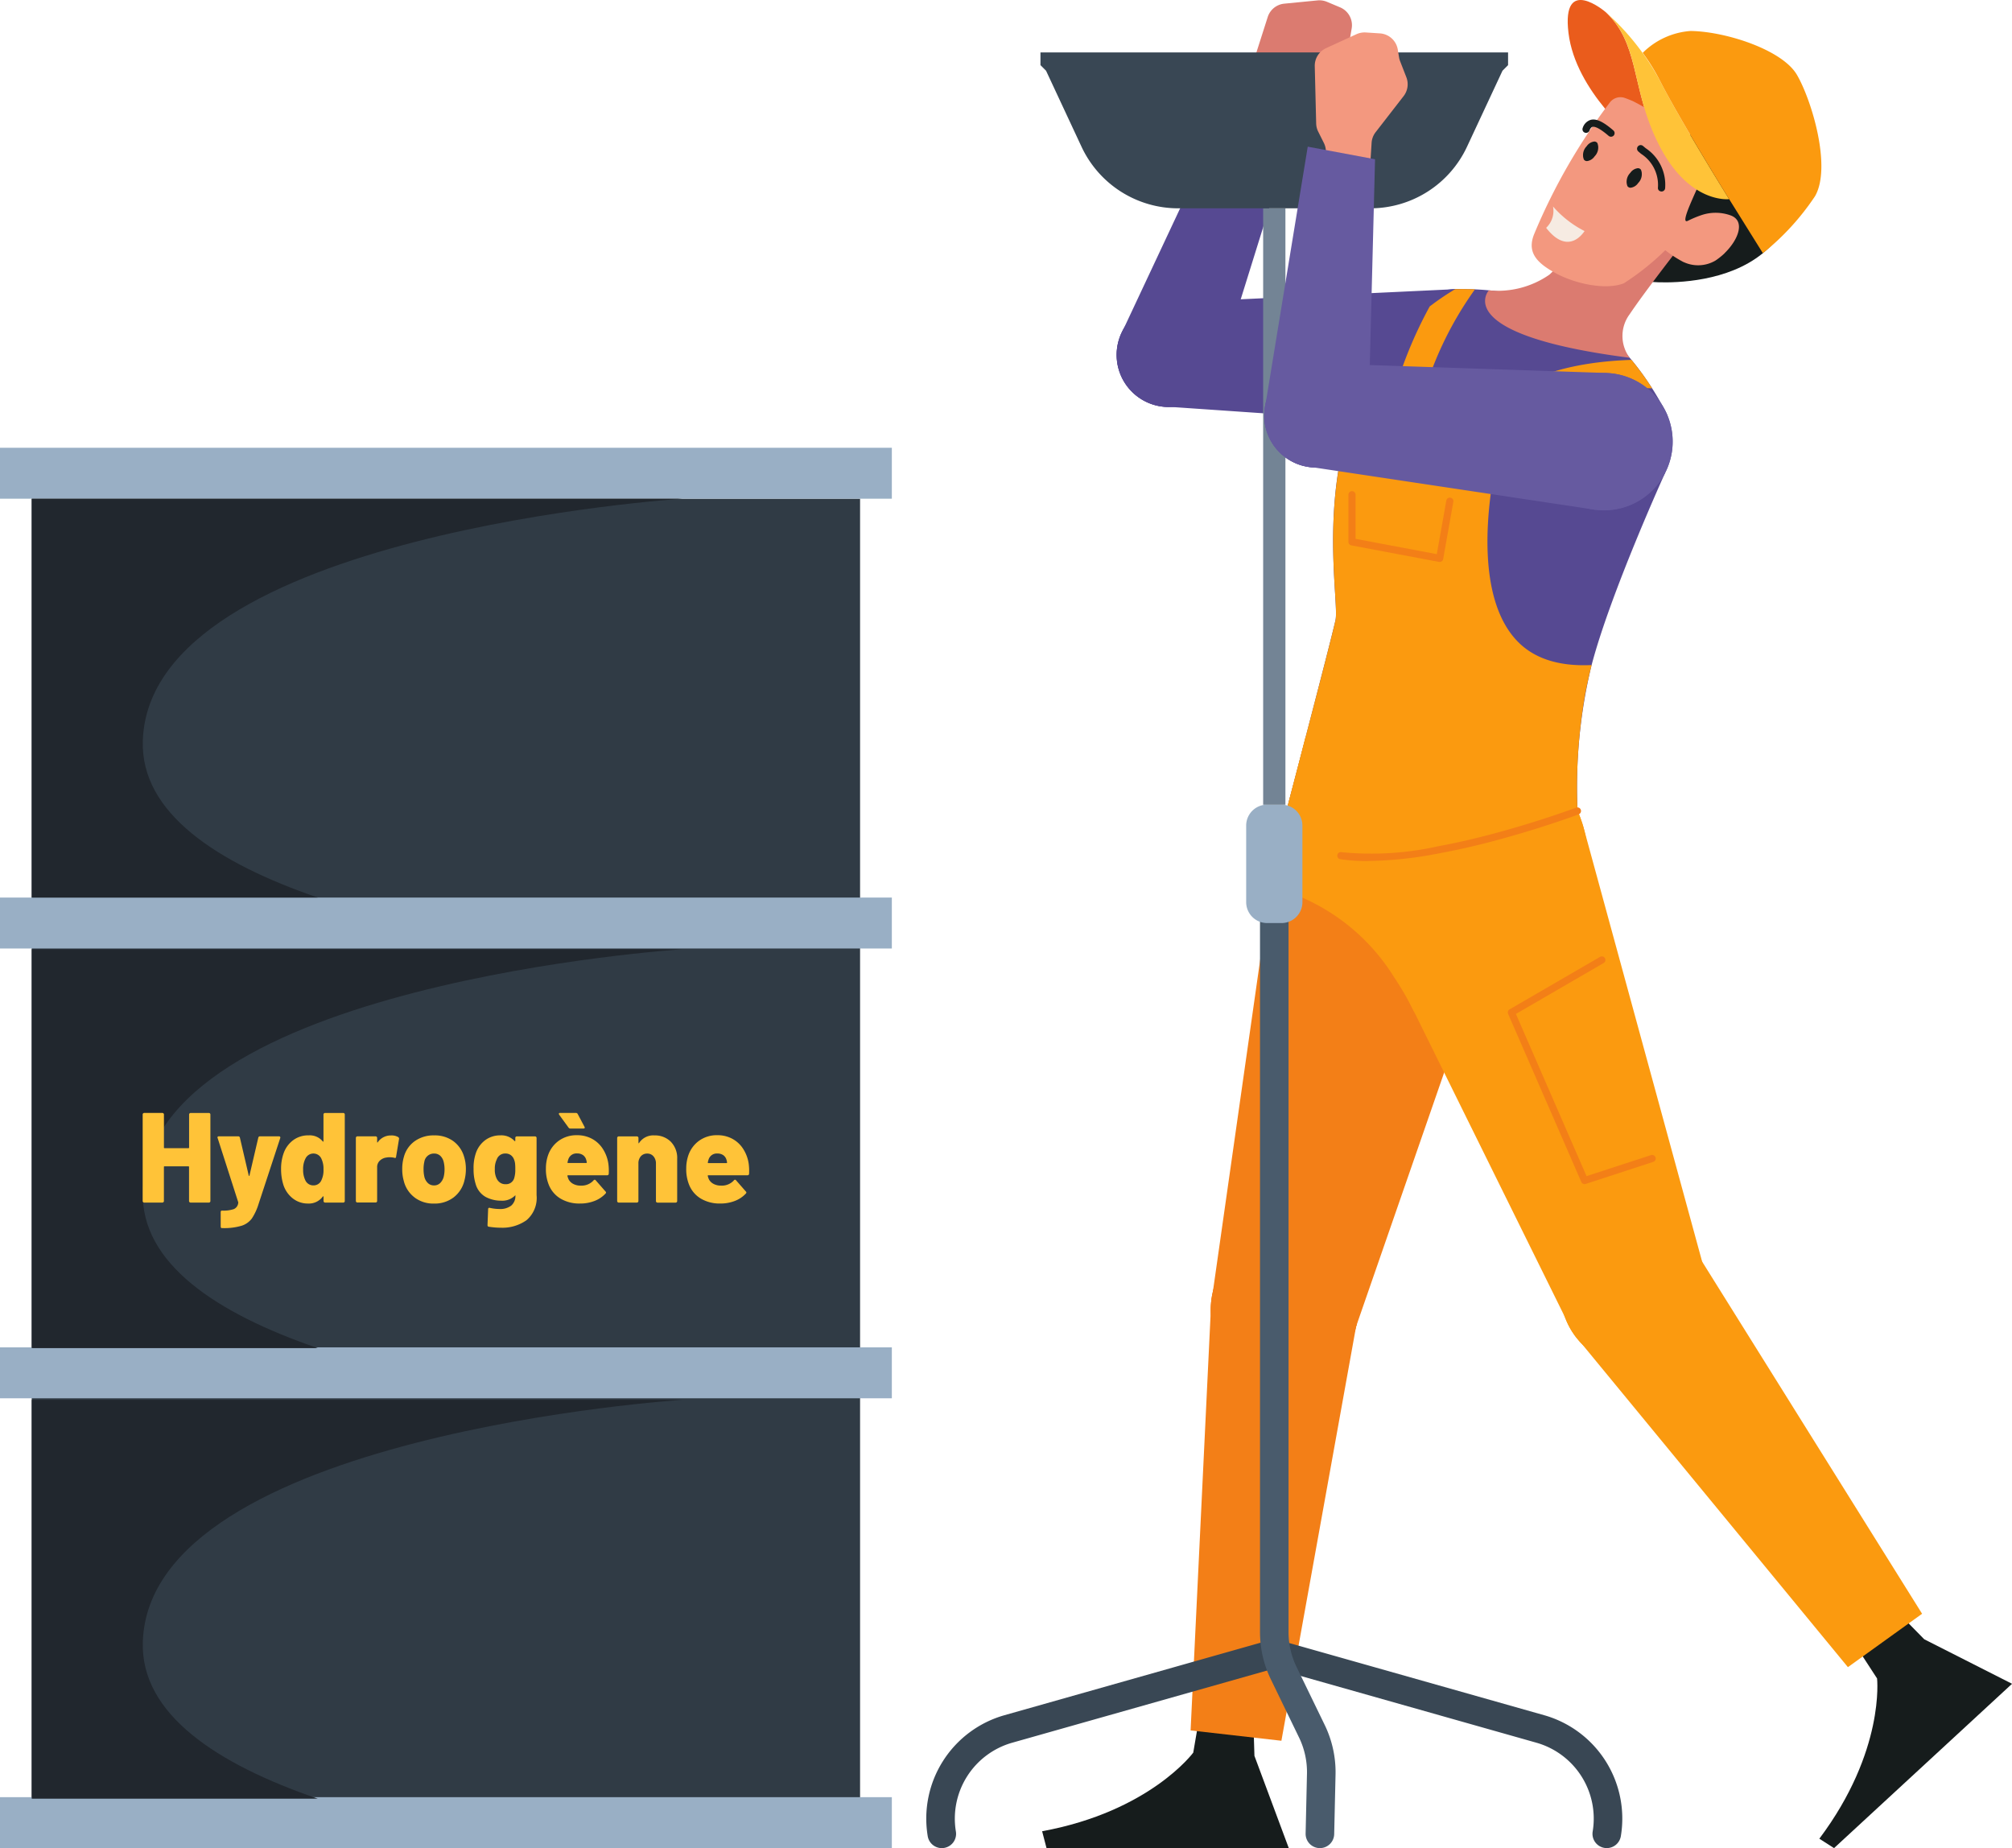 <svg xmlns="http://www.w3.org/2000/svg" xmlns:xlink="http://www.w3.org/1999/xlink" width="180" height="165.323" viewBox="0 0 180 165.323">
  <defs>
    <clipPath id="clip-path">
      <rect id="Rectangle_98" data-name="Rectangle 98" width="97.133" height="165.323" fill="none"/>
    </clipPath>
    <clipPath id="clip-path-2">
      <rect id="Rectangle_104" data-name="Rectangle 104" width="79.784" height="125.267" fill="none"/>
    </clipPath>
  </defs>
  <g id="Illustration-presta-04" transform="translate(-1009 -2281.249)">
    <g id="Groupe_20703" data-name="Groupe 20703" transform="translate(1091.867 2281.249)">
      <g id="Groupe_20702" data-name="Groupe 20702" transform="translate(0 0)" clip-path="url(#clip-path)">
        <path id="Tracé_567" data-name="Tracé 567" d="M43.165,5.162l-17.2.061,4.391,13.139s15.615,1.571,12.806-13.2" transform="translate(34.462 6.85)" fill="#161c1c"/>
        <path id="Tracé_568" data-name="Tracé 568" d="M16.054,12.687l1.273-3.039a1.7,1.7,0,0,1,.654-.782L21.4,6.639a1.735,1.735,0,0,0,.789-1.52l-.058-1.513a1.688,1.688,0,0,1,.023-.358l.123-.714A1.733,1.733,0,0,0,21.239.64L20.064.146a1.753,1.753,0,0,0-.838-.126L16.247.312a1.727,1.727,0,0,0-1.482,1.2L13.208,6.383a1.75,1.75,0,0,0-.067.752l.147,1.124a1.737,1.737,0,0,1-.154.975l-1.243,2.588Z" transform="translate(15.781 0.016)" fill="#db7b70"/>
        <path id="Tracé_569" data-name="Tracé 569" d="M18.9,65.041l-.926,5.42S14.107,75.72,4.454,77.494L4.847,79H26.52L23.448,70.75l-.168-5.492Z" transform="translate(5.911 86.319)" fill="#161c1c"/>
        <path id="Tracé_570" data-name="Tracé 570" d="M36.5,64.142l3,4.612s.728,6.483-5.164,14.335l1.315.842,15.925-14.7-7.856-3.982-3.849-3.921Z" transform="translate(45.561 81.391)" fill="#161c1c"/>
        <path id="Tracé_571" data-name="Tracé 571" d="M9.66,20.348a4.667,4.667,0,1,0-1.72-6.372,4.667,4.667,0,0,0,1.72,6.372" transform="translate(9.713 15.441)" fill="#564992"/>
        <path id="Tracé_572" data-name="Tracé 572" d="M16.026,29.276a4.711,4.711,0,0,0,.37-.824h0l.007-.023.012-.037L23.284,6.339,17.792,3.612,7.934,24.621v0l-.328.7.012,0a4.659,4.659,0,0,0,8.408,3.945" transform="translate(9.72 4.793)" fill="#564992"/>
        <path id="Tracé_573" data-name="Tracé 573" d="M26.269,11.574A6.147,6.147,0,1,0,29.616,19.6a6.148,6.148,0,0,0-3.346-8.024" transform="translate(23.599 14.745)" fill="#564992"/>
        <path id="Tracé_574" data-name="Tracé 574" d="M7.671,15.217a4.65,4.65,0,0,0,4.463,6.432v0L37.57,23.4v-.021a6.132,6.132,0,1,0,.03-12.252v-.009l-25.645,1.21-.037,0-.112.007,0,0a4.659,4.659,0,0,0-4.138,2.879" transform="translate(9.713 14.75)" fill="#564992"/>
        <path id="Tracé_575" data-name="Tracé 575" d="M23.637,51.576a6.595,6.595,0,1,1-8.6-3.6,6.594,6.594,0,0,1,8.6,3.6" transform="translate(14.516 63.012)" fill="#f37f17"/>
        <path id="Tracé_576" data-name="Tracé 576" d="M10.162,91.783l8.124.924,6.707-37.2c.019-.084.03-.165.044-.247l.079-.435-.03,0a6.492,6.492,0,0,0-.421-3.239A6.573,6.573,0,0,0,12.04,53.334l-.03,0-.023.486c0,.091-.012.177-.012.268Z" transform="translate(13.486 63.011)" fill="#f37f17"/>
        <path id="Tracé_577" data-name="Tracé 577" d="M34.512,39.073c0,.268-.012.549-.037.817-.04.435-.1.856-.179,1.266-.026.114-.051.242-.077.356H34.2a.283.283,0,0,1-.012.091l-.179.612-.051.168a1.052,1.052,0,0,0-.051.14,10.486,10.486,0,0,1-5.722,6.158,9.818,9.818,0,0,1-1.468.524,10.033,10.033,0,0,1-2.709.37,10.52,10.52,0,0,1-10.2-7.791c0-.014-.014-.04-.014-.051a10.6,10.6,0,0,1-.23-4.368l.014-.051a6.649,6.649,0,0,1,.154-.728v-.026c.012-.026.012-.065.026-.091a6.193,6.193,0,0,1,.242-.8,5.968,5.968,0,0,1,.268-.728,2.762,2.762,0,0,1,.128-.282.135.135,0,0,1,.026-.065c.077-.165.154-.33.242-.484.128-.242.27-.5.424-.728s.3-.461.472-.689c.216-.27.433-.538.652-.78.114-.128.242-.256.356-.37a10.831,10.831,0,0,1,1.457-1.2,8.173,8.173,0,0,1,.7-.435c.026-.012.063-.037.088-.051.244-.14.486-.256.728-.37a8.421,8.421,0,0,1,.78-.319,6.876,6.876,0,0,1,.908-.293,3.635,3.635,0,0,1,.382-.091,10.524,10.524,0,0,1,12.532,7.51c.037.142.077.282.1.424a10.037,10.037,0,0,1,.268,2.362" transform="translate(17.832 37.827)" fill="#f37f17"/>
        <path id="Tracé_578" data-name="Tracé 578" d="M23.9,52.356a6.594,6.594,0,1,1-8.087-4.645A6.594,6.594,0,0,1,23.9,52.356" transform="translate(14.516 63.012)" fill="#f37f17"/>
        <path id="Tracé_579" data-name="Tracé 579" d="M37.821,39.073c0,.268-.012.549-.037.817-.04.435-.1.856-.179,1.266-.04.128-.065.242-.091.356h.014L37.5,41.6l-.179.612-.051.168a1.052,1.052,0,0,0-.051.14L23.937,80.815l-.026-.012a6.806,6.806,0,0,1-1.943,3.321,6.931,6.931,0,0,1-1.059.791c-.1.065-.219.128-.333.193a3.686,3.686,0,0,1-.484.23c-.128.049-.27.1-.4.151-.151.051-.293.1-.447.142a6.6,6.6,0,0,1-8.085-4.65A6.361,6.361,0,0,1,11,80.166c-.012-.128-.026-.27-.037-.4a6.525,6.525,0,0,1,.191-2.055h-.037l.012-.065,5.148-36.122.563-3.91V37.6l.037-.242.014-.051.114-.6c.014-.04.026-.091.04-.128v-.026c.012-.026.012-.065.026-.091a6.194,6.194,0,0,1,.242-.8,5.968,5.968,0,0,1,.268-.728,2.762,2.762,0,0,1,.128-.282.135.135,0,0,1,.026-.065c.077-.165.154-.33.242-.484.128-.242.27-.5.424-.728s.3-.461.472-.689c.216-.27.433-.538.652-.78.114-.128.242-.256.356-.37a10.831,10.831,0,0,1,1.457-1.2,8.172,8.172,0,0,1,.7-.435c.026-.012.063-.037.088-.051.244-.14.486-.256.728-.37a8.421,8.421,0,0,1,.78-.319,6.876,6.876,0,0,1,.908-.293,3.635,3.635,0,0,1,.382-.091,10.524,10.524,0,0,1,12.532,7.51c.037.142.077.282.1.424a10.038,10.038,0,0,1,.268,2.362" transform="translate(14.523 37.827)" fill="#f37f17"/>
        <path id="Tracé_580" data-name="Tracé 580" d="M33.821,47.469a6.6,6.6,0,1,1-8.792,3.109,6.593,6.593,0,0,1,8.792-3.109" transform="translate(32.361 62.142)" fill="#fb9a0f"/>
        <path id="Tracé_581" data-name="Tracé 581" d="M50.088,86.993l6.637-4.775L36.695,50.155c-.037-.072-.086-.14-.133-.212l-.233-.375-.026.019a6.486,6.486,0,0,0-2.488-2.118,6.572,6.572,0,0,0-8.171,9.783l-.026.016.314.379c.056.067.107.14.165.2Z" transform="translate(32.365 62.141)" fill="#fb9a0f"/>
        <path id="Tracé_582" data-name="Tracé 582" d="M33.754,31.021A10.536,10.536,0,1,1,18.9,32.2a10.537,10.537,0,0,1,14.854-1.178" transform="translate(21.739 37.825)" fill="#fb9a0f"/>
        <path id="Tracé_583" data-name="Tracé 583" d="M35.261,48.4a6.6,6.6,0,1,1-9.3.738,6.6,6.6,0,0,1,9.3-.738" transform="translate(32.361 62.142)" fill="#fb9a0f"/>
        <path id="Tracé_584" data-name="Tracé 584" d="M33.753,31.021A10.536,10.536,0,0,0,17.065,42.774v0l.009.028c.016.042.037.081.054.123l.254.605.114.226v0l17.94,36.313.028-.012a6.509,6.509,0,0,0,1.857,2.69,6.574,6.574,0,0,0,10.419-7.347l.028-.012-10.682-39.1c-.014-.049-.026-.1-.04-.144L37,35.985l-.233-.687h0a10.47,10.47,0,0,0-3.014-4.277" transform="translate(21.74 37.825)" fill="#fb9a0f"/>
        <path id="Tracé_585" data-name="Tracé 585" d="M28.935,11.125a24.192,24.192,0,0,1,11.033,2.292c5.008,2.618,7.957,8.994,7.957,8.994l-.2,5.136s-4.964,10.91-6.616,17.342a46.5,46.5,0,0,0-1.222,12.9s-25.01,9.418-26.036-.063c0,0,3.868-14.717,4.38-16.993s-3.761-21.11,10.707-29.611" transform="translate(18.378 14.748)" fill="#564992"/>
        <path id="Tracé_586" data-name="Tracé 586" d="M32.829,25.594c-.014.037-3.1,11.955,1.622,16.963,1.52,1.61,3.768,2.325,6.693,2.185-.012.037-.026.1-.037.154-.2.791-.37,1.582-.524,2.362a48.309,48.309,0,0,0-.7,10.537s-2.606.984-6.183,1.992c-1.864.538-4.01,1.073-6.169,1.471-6.462,1.226-13.155,1.278-13.679-3.526a.135.135,0,0,1,.026-.065c.1-.447.854-3.27,1.685-6.514,1.112-4.24,2.39-9.171,2.669-10.423.344-1.545-1.506-10.7,1.79-19.1l3.2-.33a38.282,38.282,0,0,1,3.437-8.636,24.113,24.113,0,0,1,2.274-1.545s.689-.026,1.776.014a31.442,31.442,0,0,0-4.74,9.886l5.648-.586s-.27,1.136-.552,2.9c2.544-4.524,8.636-5.722,13.644-5.89a27.3,27.3,0,0,1,1.85,2.541c-5.031-.088-12.108.7-13.73,5.608" transform="translate(18.38 14.749)" fill="#fb9a0f"/>
        <path id="Tracé_587" data-name="Tracé 587" d="M31.7,43.771l-3.244,5.594-2.35,4.061a26.468,26.468,0,0,0-1.827-3.167,18.24,18.24,0,0,0-10.218-7.842c-.293-.077-.563-.154-.831-.2L13.8,38.3v-.014l.037-.242L13.848,38l.114-.6c.014-.037.026-.088.04-.128v-.026c.012-.026.012-.063.026-.088a6.118,6.118,0,0,1,.242-.805,6.114,6.114,0,0,1,.268-.728,2.717,2.717,0,0,1,.128-.282.124.124,0,0,1,.026-.063c.1-.447.856-3.27,1.685-6.514l4.5-.78,1.008,1.48,6.465,9.4Z" transform="translate(17.563 37.139)" fill="#fb9a0f"/>
        <path id="Tracé_588" data-name="Tracé 588" d="M33.082,7.139s-4.61,6.944-5.862,7.968a8.084,8.084,0,0,1-5.4,1.392s-3.586,3.951,12.6,6.032a3.259,3.259,0,0,1,0-3.9c1.447-2.162,4.871-6.525,4.871-6.525Z" transform="translate(28.511 9.474)" fill="#db7b70"/>
        <path id="Tracé_589" data-name="Tracé 589" d="M28.05,1.078s-3.961-3.4-3.321,1.873,6.041,9.555,6.041,9.555l1.6-.519c-1.978-4.529-1.413-8.2-4.319-10.91" transform="translate(32.726 0)" fill="#ea5c1c"/>
        <path id="Tracé_590" data-name="Tracé 590" d="M40.527,17.7a6.208,6.208,0,0,1-.812.649,3.065,3.065,0,0,1-2.841.137c-.014.009-.014.009-.012,0a10.332,10.332,0,0,1-1.638-1.064,22.935,22.935,0,0,1-3.709,2.962c-1.573.617-4.356.086-6.258-.994-1.541-.873-2.43-1.8-1.75-3.44A53.244,53.244,0,0,1,30.273,4.2,1.184,1.184,0,0,1,31.6,3.8c.244.086.489.184.731.289a19.671,19.671,0,0,1,5.522,4.135,2.7,2.7,0,0,1,.526,3c-.242.542-.512,1.129-.745,1.669-.517,1.18-.859,2.127-.391,1.9a9.63,9.63,0,0,1,1.219-.51,3.961,3.961,0,0,1,2.623.03c1.322.5.684,2.176-.559,3.381" transform="translate(30.889 4.96)" fill="#f3987f"/>
        <path id="Tracé_591" data-name="Tracé 591" d="M27.88,7.715c-.307.384-.691.512-.856.284s-.056-.724.251-1.108.687-.514.856-.286.051.726-.251,1.11" transform="translate(35.761 8.616)" fill="#161c1c"/>
        <path id="Tracé_592" data-name="Tracé 592" d="M27.093,8.155a.318.318,0,0,1-.086-.081,1.113,1.113,0,0,1,.251-1.187.957.957,0,0,1,.684-.421.332.332,0,0,1,.275.14,1.113,1.113,0,0,1-.251,1.187.952.952,0,0,1-.684.421.318.318,0,0,1-.188-.058m.97-1.527a.244.244,0,0,0-.121-.035.845.845,0,0,0-.582.375c-.284.356-.4.828-.249,1.031a.223.223,0,0,0,.172.086.85.85,0,0,0,.579-.372c.284-.358.4-.831.249-1.033a.342.342,0,0,0-.049-.051m-.147,1.124Z" transform="translate(35.723 8.58)" fill="#161c1c"/>
        <path id="Tracé_593" data-name="Tracé 593" d="M26.2,6.691c-.307.384-.691.512-.856.284s-.056-.724.251-1.11.687-.512.856-.284.051.726-.251,1.11" transform="translate(33.535 7.256)" fill="#161c1c"/>
        <path id="Tracé_594" data-name="Tracé 594" d="M25.413,7.132a.338.338,0,0,1-.081-.081,1.117,1.117,0,0,1,.251-1.189.952.952,0,0,1,.684-.421.332.332,0,0,1,.275.14,1.113,1.113,0,0,1-.251,1.187.964.964,0,0,1-.684.424.384.384,0,0,1-.193-.058m.973-1.527a.232.232,0,0,0-.121-.037.841.841,0,0,0-.579.375c-.284.356-.4.828-.249,1.031a.213.213,0,0,0,.172.086.845.845,0,0,0,.579-.372c.284-.358.4-.828.249-1.031a.267.267,0,0,0-.051-.051m-.147,1.122,0,0Z" transform="translate(33.499 7.219)" fill="#161c1c"/>
        <path id="Tracé_595" data-name="Tracé 595" d="M29.333,9.68a.321.321,0,0,1-.142-.268,3.312,3.312,0,0,0-1.51-3.058l-.244-.209a.323.323,0,1,1,.424-.489l.24.2a3.923,3.923,0,0,1,1.738,3.551.323.323,0,0,1-.5.268" transform="translate(36.264 7.403)" fill="#161c1c"/>
        <path id="Tracé_596" data-name="Tracé 596" d="M25.367,5.733a.324.324,0,0,1-.116-.389,1.077,1.077,0,0,1,.728-.724c.5-.119,1.117.175,2.011.949a.324.324,0,0,1,.033.456.329.329,0,0,1-.456.03c-.91-.784-1.292-.842-1.438-.805-.037.007-.156.035-.279.337a.325.325,0,0,1-.424.177l-.058-.033" transform="translate(33.479 6.098)" fill="#161c1c"/>
        <path id="Tracé_597" data-name="Tracé 597" d="M24.444,7.937a9.357,9.357,0,0,0,2.823,2.2c-.612.9-1.869,1.731-3.437-.289a2.086,2.086,0,0,0,.614-1.915" transform="translate(31.626 10.533)" fill="#f6ebe2"/>
        <path id="Tracé_598" data-name="Tracé 598" d="M37.168,17.2s-3.488.442-6.165-4.636S29.272,3.4,26.116.462a22.392,22.392,0,0,1,4.829,6.081C32.711,10.024,37.168,17.2,37.168,17.2" transform="translate(34.66 0.613)" fill="#ffc338"/>
        <path id="Tracé_599" data-name="Tracé 599" d="M42.96,15.964c1.5-2.618-.314-8.613-1.624-10.854S34.96,1.233,31.827,1.191a6.748,6.748,0,0,0-4.284,1.955,17.651,17.651,0,0,1,1.51,2.43c1.764,3.481,6.22,10.654,6.22,10.654l3.018,4.838a22.543,22.543,0,0,0,4.668-5.1" transform="translate(36.554 1.58)" fill="#fb9a0f"/>
        <path id="Tracé_600" data-name="Tracé 600" d="M1.389,81.691A1.278,1.278,0,0,1,.13,80.622,9.61,9.61,0,0,1,7,69.8l23.79-6.735a1.277,1.277,0,0,1,.7,2.457L7.7,72.259A7.059,7.059,0,0,0,2.65,80.206,1.275,1.275,0,0,1,1.6,81.672a1.062,1.062,0,0,1-.209.019" transform="translate(0 83.632)" fill="#394754"/>
        <path id="Tracé_601" data-name="Tracé 601" d="M43.853,81.691a1.094,1.094,0,0,1-.209-.019,1.275,1.275,0,0,1-1.052-1.466,7.057,7.057,0,0,0-5.045-7.947L13.759,65.524a1.277,1.277,0,0,1,.7-2.457L38.245,69.8a9.61,9.61,0,0,1,6.867,10.821,1.278,1.278,0,0,1-1.259,1.068" transform="translate(17.027 83.631)" fill="#394754"/>
        <path id="Tracé_602" data-name="Tracé 602" d="M18.189,121.979h-.028a1.277,1.277,0,0,1-1.25-1.306l.121-5.338a7.1,7.1,0,0,0-.705-3.242l-2.534-5.227a9.688,9.688,0,0,1-.963-4.2V33.937a1.276,1.276,0,1,1,2.553,0v68.732a7.149,7.149,0,0,0,.707,3.083l2.537,5.227a9.679,9.679,0,0,1,.961,4.412l-.121,5.338a1.279,1.279,0,0,1-1.278,1.25" transform="translate(17.027 43.343)" fill="#495b6c"/>
        <path id="Tracé_603" data-name="Tracé 603" d="M15.462,41.519H14.168A1.871,1.871,0,0,1,12.3,39.65V32.8a1.871,1.871,0,0,1,1.871-1.871h1.294A1.869,1.869,0,0,1,17.331,32.8V39.65a1.869,1.869,0,0,1-1.869,1.869" transform="translate(16.32 41.052)" fill="#99afc5"/>
        <rect id="Rectangle_97" data-name="Rectangle 97" width="1.992" height="53.35" transform="translate(30.139 18.636)" fill="#738495"/>
        <path id="Tracé_604" data-name="Tracé 604" d="M25.309,2.015H4.39V3.153l.5.5,3.174,6.8a9.545,9.545,0,0,0,8.65,5.508H33.9a9.545,9.545,0,0,0,8.65-5.508l3.174-6.8.5-.5V2.015Z" transform="translate(5.826 2.674)" fill="#394754"/>
        <path id="Tracé_605" data-name="Tracé 605" d="M19.813,14.412l.207-3.288a1.721,1.721,0,0,1,.361-.954l2.5-3.223a1.73,1.73,0,0,0,.247-1.694l-.549-1.41a1.779,1.779,0,0,1-.1-.347l-.116-.717a1.736,1.736,0,0,0-1.6-1.447L19.494,1.25a1.754,1.754,0,0,0-.831.156l-2.72,1.25a1.729,1.729,0,0,0-1.008,1.617l.126,5.115a1.713,1.713,0,0,0,.182.733l.507,1.015a1.749,1.749,0,0,1,.172.97L15.6,14.957Z" transform="translate(19.821 1.654)" fill="#f3987f"/>
        <path id="Tracé_606" data-name="Tracé 606" d="M16.525,23.157A4.667,4.667,0,1,0,13.132,17.5a4.667,4.667,0,0,0,3.393,5.662" transform="translate(17.242 18.529)" fill="#665aa0"/>
        <path id="Tracé_607" data-name="Tracé 607" d="M22.179,30.811a4.577,4.577,0,0,0,.13-.894h0v-.065l.591-23.088L16.878,5.638l-3.754,22.9h0l0,0L13,29.307l.012,0a4.66,4.66,0,0,0,9.167,1.5" transform="translate(17.25 7.482)" fill="#665aa0"/>
        <path id="Tracé_608" data-name="Tracé 608" d="M32.348,15.006a6.147,6.147,0,1,0,2.688,8.268,6.148,6.148,0,0,0-2.688-8.268" transform="translate(31.067 19.024)" fill="#665aa0"/>
        <path id="Tracé_609" data-name="Tracé 609" d="M13.5,16.507a4.653,4.653,0,0,0,3.928,6.772v0l25.212,3.791,0-.021a6.132,6.132,0,1,0,1.019-12.211v-.007L18,13.971h-.037l-.109,0v.007A4.66,4.66,0,0,0,13.5,16.507" transform="translate(17.242 18.535)" fill="#665aa0"/>
        <path id="Tracé_610" data-name="Tracé 610" d="M18.509,35.835a16.64,16.64,0,0,1-2.437-.163.32.32,0,0,1-.268-.363.311.311,0,0,1,.363-.268,27.415,27.415,0,0,0,8.708-.538c1.911-.351,4.035-.856,6.141-1.461,3.521-.994,6.134-1.976,6.158-1.985a.319.319,0,1,1,.223.6c-.026.009-2.658,1-6.206,2-2.125.61-4.268,1.119-6.2,1.475a35.519,35.519,0,0,1-6.483.7" transform="translate(20.971 41.189)" fill="#f37f17"/>
        <path id="Tracé_611" data-name="Tracé 611" d="M24.393,25.21a.246.246,0,0,1-.058,0l-7.845-1.48a.319.319,0,0,1-.261-.314V19.2a.319.319,0,1,1,.638,0v3.945l7.268,1.371.854-4.8a.319.319,0,0,1,.628.112l-.91,5.122a.319.319,0,0,1-.133.207.334.334,0,0,1-.182.056" transform="translate(21.538 25.056)" fill="#f37f17"/>
        <path id="Tracé_612" data-name="Tracé 612" d="M29.226,57.133a.318.318,0,0,1-.293-.193L22.382,41.9a.319.319,0,0,1,.135-.4L30.6,36.81a.319.319,0,1,1,.319.552l-7.838,4.547L29.4,56.418l5.769-1.88a.318.318,0,1,1,.2.605l-6.046,1.973a.287.287,0,0,1-.1.016" transform="translate(29.67 48.792)" fill="#f37f17"/>
      </g>
    </g>
    <g id="Groupe_20706" data-name="Groupe 20706" transform="translate(1009 2321.304)">
      <rect id="Rectangle_99" data-name="Rectangle 99" width="74.106" height="116.29" transform="translate(2.839 4.554)" fill="#303b45"/>
      <rect id="Rectangle_100" data-name="Rectangle 100" width="79.787" height="4.557" transform="translate(0 0)" fill="#99afc5"/>
      <rect id="Rectangle_101" data-name="Rectangle 101" width="79.787" height="4.557" transform="translate(0 40.236)" fill="#99afc5"/>
      <rect id="Rectangle_102" data-name="Rectangle 102" width="79.787" height="4.557" transform="translate(0 80.472)" fill="#99afc5"/>
      <rect id="Rectangle_103" data-name="Rectangle 103" width="79.787" height="4.557" transform="translate(0 120.71)" fill="#99afc5"/>
      <g id="Groupe_20705" data-name="Groupe 20705" transform="translate(0 0)">
        <g id="Groupe_20704" data-name="Groupe 20704" clip-path="url(#clip-path-2)">
          <path id="Tracé_613" data-name="Tracé 613" d="M59.184,1.57H.978V37.249H26.567C17.561,34.16,10.716,29.69,10.916,23.235,11.483,4.661,59.184,1.57,59.184,1.57" transform="translate(1.861 2.986)" fill="#21272e"/>
          <path id="Tracé_614" data-name="Tracé 614" d="M59.184,15.456H.978V51.135H26.567c-9.007-3.088-15.851-7.558-15.651-14.014.566-18.571,48.267-21.665,48.267-21.665" transform="translate(1.861 29.405)" fill="#21272e"/>
          <path id="Tracé_615" data-name="Tracé 615" d="M59.184,29.342H.978V65.021H26.567c-9.007-3.088-15.851-7.555-15.651-14.014.566-18.571,48.267-21.665,48.267-21.665" transform="translate(1.861 55.825)" fill="#21272e"/>
          <path id="Tracé_616" data-name="Tracé 616" d="M8.592,20.542a.132.132,0,0,1,.1-.041h1.625a.143.143,0,0,1,.1.041.149.149,0,0,1,.038.1v7.735a.141.141,0,0,1-.038.1.143.143,0,0,1-.1.041H8.688a.132.132,0,0,1-.1-.041.124.124,0,0,1-.044-.1V25.331a.052.052,0,0,0-.058-.058H6.351c-.038,0-.055.02-.055.058v3.045a.121.121,0,0,1-.041.1.138.138,0,0,1-.1.041H4.534a.133.133,0,0,1-.1-.041.141.141,0,0,1-.038-.1V20.64a.149.149,0,0,1,.038-.1.133.133,0,0,1,.1-.041H6.157a.138.138,0,0,1,.1.041.127.127,0,0,1,.041.1v2.952c0,.038.017.058.055.058H8.491a.052.052,0,0,0,.058-.058V20.64a.13.13,0,0,1,.044-.1" transform="translate(8.368 39.004)" fill="#ffc338"/>
          <path id="Tracé_617" data-name="Tracé 617" d="M7.014,29.384a.2.2,0,0,1-.023-.1V28.005c0-.093.041-.136.128-.136a2.922,2.922,0,0,0,1.051-.136.663.663,0,0,0,.389-.551.086.086,0,0,0,0-.067l-1.84-5.733a.123.123,0,0,1-.015-.058c0-.07.044-.1.128-.1H8.558a.147.147,0,0,1,.151.116l.79,3.387c.006.029.017.044.032.044s.026-.015.035-.044l.79-3.387a.146.146,0,0,1,.148-.116h1.7a.123.123,0,0,1,.1.041.121.121,0,0,1,.012.122l-1.933,5.881a5.069,5.069,0,0,1-.6,1.3,1.837,1.837,0,0,1-.914.653,5.444,5.444,0,0,1-1.713.212H7.072a.068.068,0,0,1-.058-.041" transform="translate(12.753 40.37)" fill="#ffc338"/>
          <path id="Tracé_618" data-name="Tracé 618" d="M12.5,20.542a.132.132,0,0,1,.1-.041h1.625a.143.143,0,0,1,.1.041.136.136,0,0,1,.038.1v7.735a.129.129,0,0,1-.038.1.143.143,0,0,1-.1.041H12.6a.139.139,0,0,1-.136-.136V28c0-.023-.009-.038-.023-.041a.042.042,0,0,0-.044.017,1.537,1.537,0,0,1-1.318.627A2.171,2.171,0,0,1,9.7,28.135a2.528,2.528,0,0,1-.853-1.283,4.651,4.651,0,0,1-.183-1.326A4.1,4.1,0,0,1,8.9,24.083a2.475,2.475,0,0,1,.842-1.144,2.254,2.254,0,0,1,1.4-.435,1.5,1.5,0,0,1,1.248.537c.015.026.029.032.044.026a.053.053,0,0,0,.023-.046V20.64a.138.138,0,0,1,.041-.1m-.041,5.019a2.031,2.031,0,0,0-.218-1.03.783.783,0,0,0-1.373.012,1.984,1.984,0,0,0-.229,1.019,2.063,2.063,0,0,0,.206.984.779.779,0,0,0,.723.435.753.753,0,0,0,.7-.447,2.067,2.067,0,0,0,.194-.972" transform="translate(16.482 39.004)" fill="#ffc338"/>
          <path id="Tracé_619" data-name="Tracé 619" d="M14.757,21.344a.151.151,0,0,1,.07.171l-.264,1.591c-.009.09-.061.119-.16.081a1.71,1.71,0,0,0-.389-.046,1.331,1.331,0,0,0-.3.023,1.049,1.049,0,0,0-.6.276.783.783,0,0,0-.244.6v3.01a.143.143,0,0,1-.041.1.136.136,0,0,1-.1.038H11.108a.131.131,0,0,1-.1-.038.143.143,0,0,1-.041-.1v-5.64a.138.138,0,0,1,.041-.1.133.133,0,0,1,.1-.041h1.623a.139.139,0,0,1,.139.139v.366a.048.048,0,0,0,.02.046c.017.006.029,0,.035-.023a1.42,1.42,0,0,1,1.19-.607,1.179,1.179,0,0,1,.641.148" transform="translate(20.87 40.326)" fill="#ffc338"/>
          <path id="Tracé_620" data-name="Tracé 620" d="M13.5,26.739a2.626,2.626,0,0,1-.964-1.486,3.719,3.719,0,0,1-.136-1.03,3.771,3.771,0,0,1,.148-1.109,2.55,2.55,0,0,1,.981-1.414,2.9,2.9,0,0,1,1.733-.508,2.809,2.809,0,0,1,1.7.508,2.644,2.644,0,0,1,.972,1.4,3.647,3.647,0,0,1,.16,1.1,3.941,3.941,0,0,1-.125,1.007,2.683,2.683,0,0,1-.961,1.524,2.8,2.8,0,0,1-1.762.56,2.783,2.783,0,0,1-1.75-.551m2.3-1.286a1.237,1.237,0,0,0,.319-.578,2.853,2.853,0,0,0,.07-.653,2.8,2.8,0,0,0-.078-.665,1.1,1.1,0,0,0-.311-.549.8.8,0,0,0-.549-.194.868.868,0,0,0-.871.743,2.777,2.777,0,0,0-.067.665,2.859,2.859,0,0,0,.067.653,1.141,1.141,0,0,0,.316.578.769.769,0,0,0,.554.212.751.751,0,0,0,.549-.212" transform="translate(23.585 40.319)" fill="#ffc338"/>
          <path id="Tracé_621" data-name="Tracé 621" d="M18.374,21.322a.129.129,0,0,1,.1-.038H20.1a.129.129,0,0,1,.1.038.132.132,0,0,1,.041.1v5.114a2.617,2.617,0,0,1-.9,2.244,3.728,3.728,0,0,1-2.29.673,6.868,6.868,0,0,1-1.086-.09q-.113-.013-.113-.148l.055-1.419a.124.124,0,0,1,.046-.11.137.137,0,0,1,.113-.006,4.032,4.032,0,0,0,.871.1,1.612,1.612,0,0,0,1.03-.3,1.125,1.125,0,0,0,.377-.938l-.081.081a1.615,1.615,0,0,1-1.19.412,2.939,2.939,0,0,1-1.385-.334,1.918,1.918,0,0,1-.9-1.167,4.31,4.31,0,0,1-.183-1.35,4.047,4.047,0,0,1,.218-1.443,2.4,2.4,0,0,1,.839-1.132A2.228,2.228,0,0,1,17,21.191a1.609,1.609,0,0,1,1.268.5.041.041,0,0,0,.046.017c.015,0,.023-.017.023-.038V21.42a.132.132,0,0,1,.041-.1m-.041,2.856a4.1,4.1,0,0,0-.023-.485,1.331,1.331,0,0,0-.09-.34.831.831,0,0,0-.293-.395.814.814,0,0,0-.488-.142.79.79,0,0,0-.766.537,1.816,1.816,0,0,0-.171.848,1.753,1.753,0,0,0,.148.824.932.932,0,0,0,.311.389.812.812,0,0,0,.491.148.757.757,0,0,0,.778-.525,2.539,2.539,0,0,0,.1-.859" transform="translate(27.763 40.317)" fill="#ffc338"/>
          <path id="Tracé_622" data-name="Tracé 622" d="M22.446,25.938a.135.135,0,0,1-.151.136H18.807a.077.077,0,0,0-.046.017.033.033,0,0,0-.012.041,1.575,1.575,0,0,0,.116.331,1.01,1.01,0,0,0,.412.389A1.4,1.4,0,0,0,19.95,27a1.439,1.439,0,0,0,1.135-.467.122.122,0,0,1,.1-.058.109.109,0,0,1,.093.046l.879,1.007a.111.111,0,0,1,.046.09.142.142,0,0,1-.046.093,2.586,2.586,0,0,1-.99.662,3.5,3.5,0,0,1-1.289.229,3.28,3.28,0,0,1-1.768-.453,2.532,2.532,0,0,1-1.045-1.263,3.719,3.719,0,0,1-.241-1.431,3.588,3.588,0,0,1,.183-1.144,2.665,2.665,0,0,1,.978-1.332,2.7,2.7,0,0,1,1.62-.488,2.763,2.763,0,0,1,1.35.325,2.629,2.629,0,0,1,.967.906,3.338,3.338,0,0,1,.488,1.309,4.683,4.683,0,0,1,.035.906M20.3,21.8c0,.064-.041.093-.116.093H19.013a.184.184,0,0,1-.16-.078l-.836-1.147a.187.187,0,0,1-.035-.09c0-.055.038-.081.113-.081H19.5a.182.182,0,0,1,.171.1l.6,1.132a.152.152,0,0,1,.026.067m-1.477,2.885a.968.968,0,0,0-.058.241c-.015.038,0,.055.046.055h1.625a.038.038,0,0,0,.044-.044.781.781,0,0,0-.044-.229.762.762,0,0,0-.293-.435.9.9,0,0,0-.531-.148.765.765,0,0,0-.79.56" transform="translate(32.015 39.004)" fill="#ffc338"/>
          <path id="Tracé_623" data-name="Tracé 623" d="M23.818,21.758A2.072,2.072,0,0,1,24.39,23.3v3.765a.138.138,0,0,1-.041.1.132.132,0,0,1-.1.041H22.628a.143.143,0,0,1-.1-.041.136.136,0,0,1-.038-.1V23.709a.964.964,0,0,0-.218-.641.711.711,0,0,0-.56-.25.733.733,0,0,0-.575.244.957.957,0,0,0-.215.647v3.353a.138.138,0,0,1-.041.1.143.143,0,0,1-.1.041H19.162a.133.133,0,0,1-.1-.041.138.138,0,0,1-.041-.1v-5.64a.138.138,0,0,1,.041-.1.133.133,0,0,1,.1-.041h1.623a.143.143,0,0,1,.1.041.138.138,0,0,1,.041.1v.424c0,.029,0,.046.015.049s.026-.006.041-.026a1.517,1.517,0,0,1,1.373-.676,2,2,0,0,1,1.466.566" transform="translate(36.193 40.319)" fill="#ffc338"/>
          <path id="Tracé_624" data-name="Tracé 624" d="M26.771,24.632a.135.135,0,0,1-.151.136H23.132a.077.077,0,0,0-.046.017.033.033,0,0,0-.012.041,1.575,1.575,0,0,0,.116.331,1.01,1.01,0,0,0,.412.389,1.4,1.4,0,0,0,.673.148,1.439,1.439,0,0,0,1.135-.467.122.122,0,0,1,.1-.058.109.109,0,0,1,.093.046l.879,1.007a.111.111,0,0,1,.046.09.142.142,0,0,1-.046.093,2.586,2.586,0,0,1-.99.662,3.5,3.5,0,0,1-1.289.229,3.28,3.28,0,0,1-1.768-.453,2.532,2.532,0,0,1-1.045-1.263,3.719,3.719,0,0,1-.241-1.431,3.588,3.588,0,0,1,.183-1.144,2.665,2.665,0,0,1,.978-1.332,2.7,2.7,0,0,1,1.62-.488,2.763,2.763,0,0,1,1.35.325,2.629,2.629,0,0,1,.967.906,3.338,3.338,0,0,1,.488,1.309,4.682,4.682,0,0,1,.035.906m-3.628-1.248a.967.967,0,0,0-.058.241c-.015.038,0,.055.046.055h1.625a.038.038,0,0,0,.044-.044.781.781,0,0,0-.044-.229.762.762,0,0,0-.293-.435.9.9,0,0,0-.531-.148.765.765,0,0,0-.79.56" transform="translate(40.244 40.309)" fill="#ffc338"/>
        </g>
      </g>
    </g>
  </g>
</svg>
